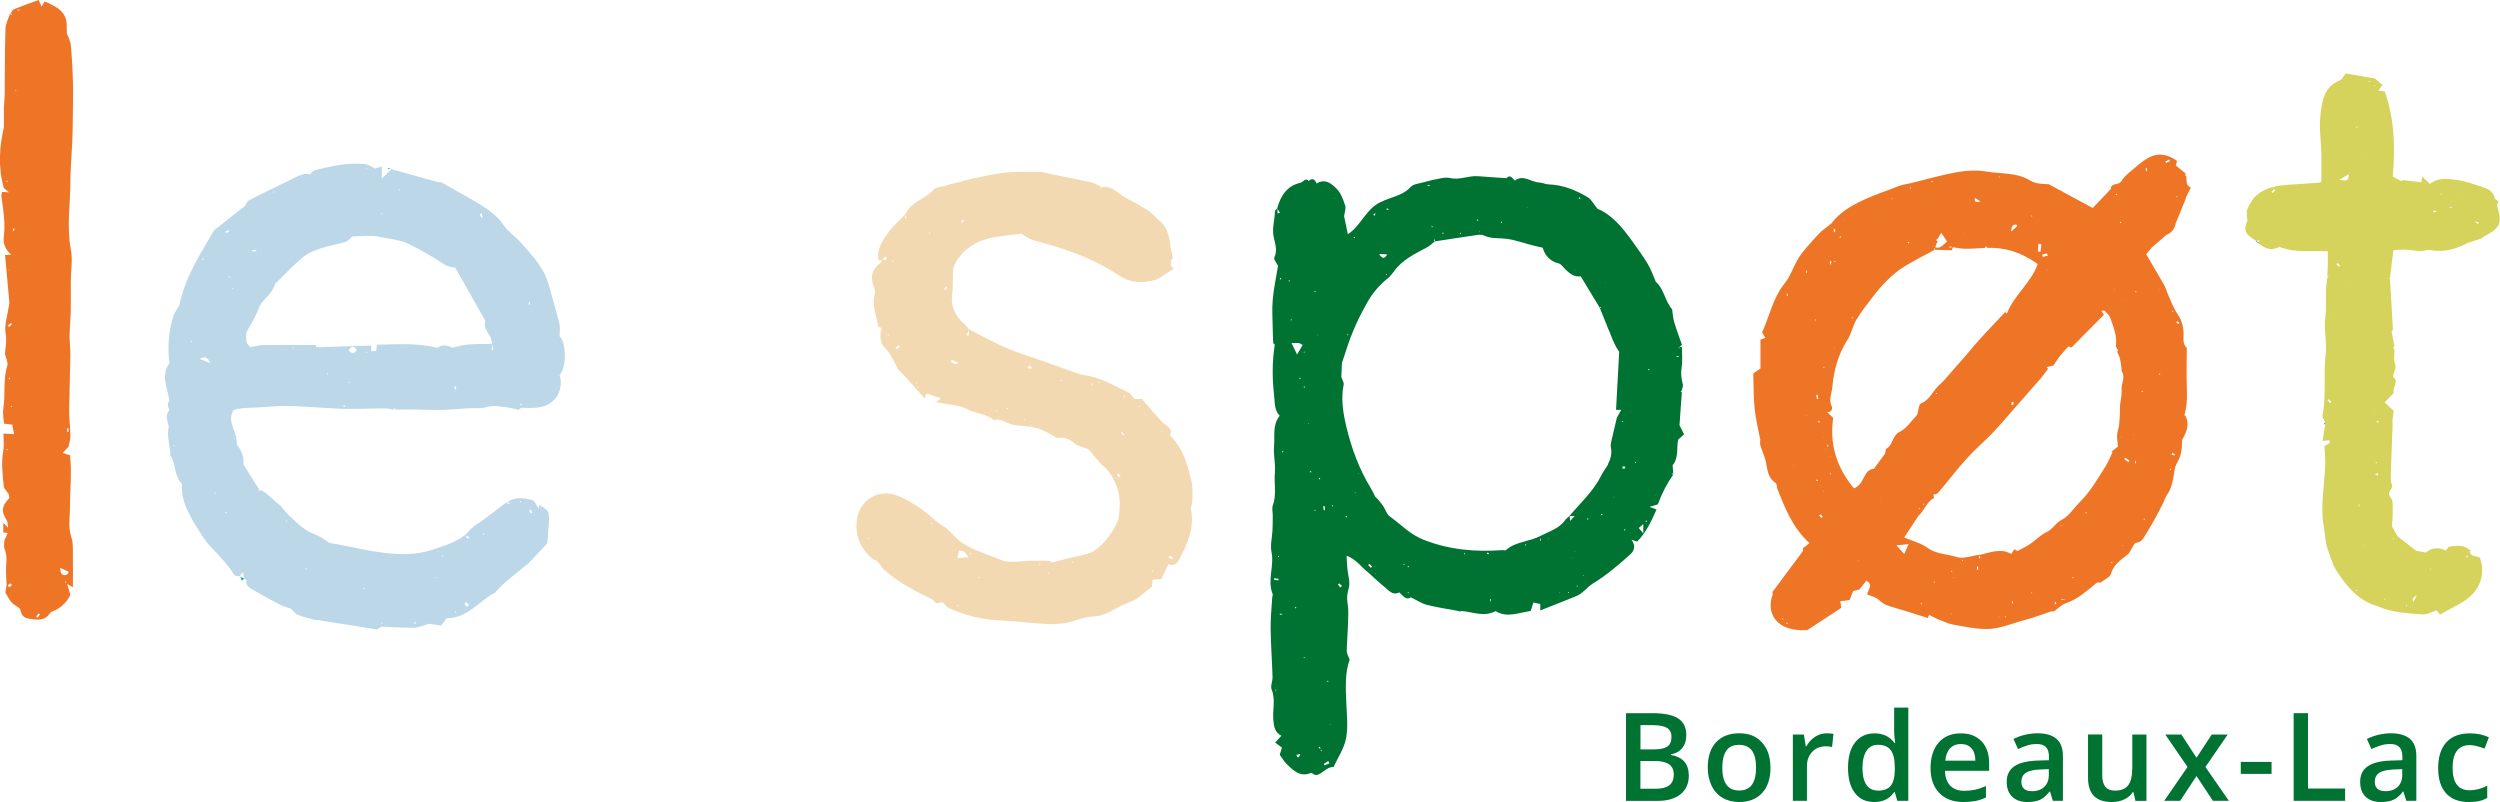 <?xml version="1.0" encoding="UTF-8"?>
<svg id="Calque_1" data-name="Calque 1" xmlns="http://www.w3.org/2000/svg" viewBox="0 0 415.08 133.16">
  <defs>
    <style>
      .cls-1 {
        fill: #007232;
      }

      .cls-2 {
        fill: #d5d35b;
      }

      .cls-3 {
        fill: #bcd7e8;
      }

      .cls-4 {
        fill: #00af9b;
      }

      .cls-5 {
        fill: #272e66;
      }

      .cls-6 {
        fill: #01b2d1;
      }

      .cls-7 {
        fill: #f3d9b2;
      }

      .cls-8 {
        fill: #ee7526;
      }
    </style>
  </defs>
  <path class="cls-8" d="m304.65,43.29s-.08.07-.12.1c.04.04.07.11.11.11.04,0,.08-.06.12-.09l-.11-.12m48.1,6.57l.09.06v-.09s-.09.03-.09.03Zm1.98-1.42s-.07-.08-.11-.12c-.04.04-.11.07-.12.11,0,.04.06.11.1.11.04,0,.08-.06.12-.1m3.76-.37l.09.06v-.1s-.09.04-.09.04Zm-7.48.09l.07-.1h-.11s.04.1.04.1Zm-11.12-3.41l-.07.11h.11s-.04-.11-.04-.11Zm12.22-7.93s-.11.07-.12.11c0,.04.07.08.1.13.04-.04.11-.07.12-.11,0-.04-.07-.08-.1-.13m-46.1-.26l.1.07v-.11s-.1.04-.1.04Zm31.35-.79s-.1.06-.1.1c0,.03.05.07.08.11.04-.03.1-.06.1-.1,0-.03-.05-.07-.08-.11m-11.16,2.9l-.05.08h.09s-.03-.08-.03-.08Zm-23.36,22.22s-.1.05-.11.09c0,.03.05.08.08.11.04-.03.1-.05.11-.09,0-.03-.05-.08-.08-.11m36.68-1.02l-.06.1h.1s-.04-.1-.04-.1Zm16.28,5.12s-.08-.11-.12-.12c-.04,0-.09.07-.13.11.04.04.08.11.12.12.04,0,.08-.07.13-.11m2.89-2.87s-.07-.11-.11-.12c-.04,0-.08.06-.12.1.04.04.07.11.11.12.04,0,.08-.07.12-.1m-57.18-8.99s-.06-.1-.1-.1c-.03,0-.07.06-.11.09.03.04.06.1.1.1.04,0,.08-.05.11-.09m6.03-.46s-.07.06-.11.09c.04.04.07.11.11.11.04,0,.08-.06.12-.1-.04-.03-.08-.07-.12-.1m53.32-.97s-.07-.11-.11-.11c-.04,0-.08.06-.12.09.04.04.07.11.11.11.04,0,.08-.06.12-.09m-56.23,6.18l.06-.1h-.1s.04.1.04.1Zm27.4-28.54s-.07-.06-.1-.05c-.04.02-.07.06-.11.1.07.02.14.04.21.06v-.11Zm13.61,5l-.07.11h.12s-.05-.11-.05-.11Zm15.81-1.8s-.1.06-.1.09c0,.03.05.07.08.11.04-.03.1-.06.1-.09,0-.03-.05-.07-.08-.11m-9.94-.25s-.07-.11-.11-.12c-.04,0-.09.06-.13.1.04.04.07.11.11.12.04,0,.09-.06.13-.1m-34.19-1.07s-.06-.1-.09-.1c-.03,0-.07.05-.11.08.03.04.06.1.09.1.03,0,.07-.05.11-.08m3.61-1.09s-.08-.12-.12-.12c-.04,0-.09.07-.13.1.04.04.08.12.12.12.04,0,.09-.07.13-.11m4.92,62.81s-.07.06-.11.09c.03.04.06.1.09.1.03,0,.07-.05.11-.08-.03-.04-.06-.07-.09-.11m-17.35.09l.1.07v-.11s-.1.04-.1.04Zm35.69,2.77s-.08.07-.12.11c.04.04.07.11.11.11.04,0,.08-.06.12-.1-.04-.04-.07-.08-.11-.12m-19.78.21l.07-.12h-.12s.05.12.05.12Zm-.35-1.27s-.08.07-.11.1c.03.04.06.1.1.11s.08-.06.11-.09c-.03-.04-.07-.08-.1-.11m26.71-1.33s-.07-.08-.11-.12c-.04.04-.11.07-.12.11,0,.04.06.08.1.12.04-.04.08-.07.12-.11m5.39-7.2s-.07-.11-.11-.12c-.04,0-.08.07-.13.1.04.04.07.11.11.12.04,0,.08-.07.13-.1m-9.79-1.19s-.08.07-.12.11c.04.04.08.11.11.11.04,0,.08-.06.12-.1-.04-.04-.08-.08-.11-.12m6.08,5.6l.07-.11h-.12s.05.11.05.11Zm-55.61,12.85s-.09-.11-.13-.11-.09.07-.13.11c.04.04.08.12.12.12.04,0,.08-.07.13-.11m40.53-5.14s-.1.06-.1.09c0,.03.05.07.08.11.04-.03.1-.06.1-.09,0-.03-.05-.07-.08-.11m-16.08-1.69s-.06-.11-.1-.11c-.04,0-.08.06-.12.09.03.04.06.1.1.11.04,0,.08-.06.11-.09m-25.28,6.23s.09-.07.13-.11c-.04-.04-.08-.11-.12-.12-.04,0-.09.07-.13.1.04.04.08.08.12.13m36.97-.56s-.07.07-.11.11c.04.03.07.07.11.1.04-.05.07-.11.11-.16-.04-.02-.07-.03-.11-.05m-1.02.15l.06-.08h-.09s.03.08.03.08Zm-28.76-.68l.07-.12h-.12s.05.12.05.12Zm15.83-1.66s-.11.07-.11.11c0,.04.06.08.1.12.04-.04.11-.07.11-.11,0-.04-.06-.08-.1-.12m-15.1-24.42l-.07.11h.11s-.04-.11-.04-.11Zm-.71-1.09l-.06.1h.1s-.04-.1-.04-.1Zm.71,4.17s.08-.07.13-.11c-.04-.04-.07-.11-.11-.11-.04,0-.08.07-.12.1.04.04.07.08.11.12m56.57-.84s-.07-.08-.11-.13c-.04.04-.11.08-.12.12,0,.04.07.08.1.13.04-.04.08-.08.12-.12m-62.69-.63l.07-.1h-.11s.04.1.04.1Zm2.17-8.27l.06-.1h-.11s.04.1.04.1Zm52.19,3.52l-.09-.06v.09s.09-.03.09-.03Zm-49.34.06l.07-.09h-.1s.04.09.04.09Zm51.51-.42l-.1-.07v.11s.1-.04.1-.04Zm-51.59,9.33l.12.07v-.12s-.12.05-.12.05Zm16.03,2.88s-.06-.08-.09-.12c-.04.03-.08.07-.11.1.05.04.1.08.15.12.02-.03.04-.07.06-.1m-6.6-1.02l.06-.08h-.09s.03.08.03.08Zm7.23.21s-.07.07-.11.1c.03.04.07.1.1.1.04,0,.07-.06.11-.09-.04-.04-.07-.07-.1-.11m2.22-18.29s-.07-.1-.1-.1c-.04,0-.07.06-.11.09.05.04.11.07.16.11.02-.03.04-.07.05-.1m-19.85,2.48c.25-.07.12-.03,0,0,.11.07.23.15,0,0m32.42,32.01s-.08,0-.12,0v.41s.06,0,.1,0c0-.13.02-.27.03-.4m6.96.57c.16-.15.29-.24.28-.26-.05-.09-.13-.17-.21-.25-.02.14-.04.27-.07.51m1.84-.82c-.46-.1-.58-.12-.7-.15,0,.05-.01.1-.02.15h.72Zm-40.79-29.55c-.08-.03-.17-.08-.25-.09-.04,0-.08.05-.13.09.07.05.13.14.21.16.05,0,.11-.1.17-.15m40.46,17.29c-.38-.03-.47-.03-.56-.04,0,.02,0,.04,0,.07.09,0,.18,0,.56-.03m-25.83-46.88c.05-.08.11-.16.17-.25-.09-.01-.18-.02-.27-.03.03.09.07.19.1.28m7.25,61.41l-.08.12.11.03-.03-.16Zm-10.09-68.85s0,.03,0,.05h.25v-.06c-.08,0-.17,0-.25.01m-13.93,11.94s-.08,0-.13-.01c-.01.13-.03.25-.04.38.04,0,.12.01.12,0,.02-.12.03-.25.05-.37m32.29,22.15c.05.25.03.12,0,0-.05.11-.1.21,0,0m-4.1,27.51c.06,0,.13,0,.19,0v-.55c-.06,0-.11,0-.17,0,0,.18-.02.37-.02.55m26.25-17.67c.05,0,.11,0,.16,0,0-.13,0-.27,0-.4,0,0-.12,0-.12,0-.02.13-.03.27-.04.4m-52.63,2.82c-.09-.05-.17-.1-.27-.13-.02,0-.07.08-.1.12.09.05.18.1.28.14.01,0,.06-.09.09-.13m54.61-51.87c-.07,0-.14,0-.21,0,.01.18.03.36.04.55.05,0,.11,0,.16,0v-.55Zm-4.4,63.86c-.05-.25-.03-.13,0,0,.05-.11.1-.22,0,0m-55.3-42.98s-.08,0-.13,0c0,.13.01.27.02.4.05,0,.1,0,.15-.01-.02-.13-.03-.27-.05-.4m6.89,25.28c-.09-.04-.18-.09-.27-.13,0,.08-.02.16-.03.24.1-.04.2-.07.3-.11m.18-30.13c.05,0,.1,0,.16,0,.02-.18.04-.36.05-.54-.07,0-.14,0-.21-.01v.54Zm-2.03,21.64c-.08,0-.16.02-.23.03.03.21.05.43.07.64.08-.01.17-.02.25-.03-.03-.21-.06-.42-.09-.64m32.15,1.65c.1.03.2.05.3.08.02-.17.04-.34.06-.51-.09,0-.26-.04-.27-.01-.05.14-.07.29-.09.44m27.79-13.39c.04-.08.08-.15.11-.23-.13-.08-.26-.16-.39-.25-.04.09-.13.24-.1.26.11.09.25.15.37.22m-.69,21.8c.02-.06.04-.11.07-.17-.15-.08-.31-.16-.46-.24-.04.1-.07.19-.11.29.17.04.34.08.51.13m-56.36-37.61c-.08,0-.15,0-.23,0,0,.18.02.36.02.54.07,0,.14,0,.21-.01v-.54Zm.72,1.44s.07.06.1.09c.07-.09.14-.18.22-.27-.03-.02-.06-.05-.08-.07-.08.08-.16.17-.23.25m-3.01,46.54c.07-.05.13-.11.2-.16-.09-.14-.17-.29-.26-.43-.11.07-.22.15-.33.22.13.12.26.24.39.36m25.48-53.11c-.11.83.3.71.95.59-.4-.25-.63-.4-.95-.59m25.5,43.89c.06-.08.12-.17.18-.25-.23-.17-.47-.34-.7-.51-.06.08-.12.16-.17.24.23.17.46.34.69.51m6.89-50.01c-.04-.08-.09-.17-.13-.25-.21.12-.43.24-.64.35.04.08.09.16.13.24.21-.11.43-.23.64-.34m-21.19,15.51c.02.14.04.27.06.41.27-.07.55-.13.82-.2-.03-.13-.06-.25-.09-.38-.26.06-.52.11-.78.17m-.16-1.69c-.16-.03-.33-.05-.49-.08-.04.41-.08.82-.1,1.23,0,.03.19.07.42.15.06-.45.11-.88.17-1.3m-22.05,49.79c-.8.08-1.22.12-2.03.2.54.6.85.94,1.3,1.44.27-.61.43-.96.73-1.63m35.34-28.79l.05.05c-.13-1.08-.17-2.18-.76-3.16-.03-.05.1-.2.16-.3-.02-.03-.04-.07-.07-.1,0,0,.02,0,.03.02.01.04.03.08.04.12-.13-.26-.41-.53-.38-.77.24-1.65-.41-3.11-.91-4.6-.16-.46-.6-.84-.95-1.22-.07-.08-.32,0-.54.02.18.29.33.51.41.64-1.82,1.84-3.59,3.63-5.39,5.45-.17-.07-.4-.17-.48-.21-.55.62-1.03,1.11-1.45,1.64-.36.46-.67.97-1,1.46l.05.04c-.41.11-.82.21-1.24.32.08.09.17.18.25.27-.38.49-.75.98-1.13,1.48-.08-.05-.16-.1-.25-.14.09.04.18.08.27.12-1.47,1.68-2.94,3.36-4.42,5.04-1.2,1.37-2.37,2.77-3.63,4.08-1.43,1.49-3.01,2.83-4.39,4.36-1.65,1.83-3.15,3.81-4.75,5.7-.15.18-.52.17-.79.25-.08-.03-.16-.06-.24-.1.09.01.19.03.29.04.02.22.13.6.06.64-1.25.68-1.59,2.14-2.61,3l-.05-.05h.1c-.74,1.13-1.47,2.25-2.35,3.58,1.43.62,2.8.94,3.83,1.7,1.49,1.11,3.27,1.02,4.88,1.55,1.06.35,2.42-.2,3.65-.35.03.19.06.39.09.58l.23-.09c-.12-.15-.24-.3-.37-.45,1.82-.35,3.61-1.27,5.46-.2.19-.28.34-.51.52-.78.24.13.44.24.51.29.75-.41,1.46-.72,2.09-1.15.93-.63,1.72-1.51,2.72-1.97,1.04-.48,1.5-1.53,2.55-2.07,1.2-.61,2.01-1.95,3.02-2.96,1.75-1.74,2.95-3.88,4.26-5.93.46-.72.76-1.54,1.14-2.31-.06-.03-.12-.07-.17-.1.41-.33.83-.66,1.07-.86-.06-.69-.15-1.24-.14-1.79,0-.69.34-1.32.36-2.06.03-.76.15-1.55.12-2.37-.04-1.07.35-2.16.27-3.22-.08-1.05.74-2.12-.05-3.14m-30.96-20.51c1.01.37,1.4-.52,2.04-.93-.29-.44-.54-.81-.97-1.46-.28.46-.45.74-.62,1.02-.09.06-.19.13-.28.19.09.05.19.11.28.17-.13.36-.26.71-.4,1.07-.08.1-.16.2-.24.3.1,0,.2,0,.3,0-1.7.92-3.43,1.78-5.08,2.79-2.27,1.4-4.03,3.36-5.63,5.48-.86,1.14-1.76,2.27-2.48,3.51-.59,1.02-.8,2.28-1.44,3.27-1.54,2.38-2.24,5.02-2.49,7.77-.1,1.08-.68,2.19-.06,3.34.11.2-.09,1.02-.84.82-.02-.02-.04-.05-.06-.07.03.04.06.07.09.11.32.3.64.6,1.01.95-.65,4.42.6,8.3,3.43,11.7,1.79-.57,1.51-3.13,3.31-3.23.7-.94,1.31-1.77,1.92-2.59.06.09.13.19.04.06.16.04.04.01-.08-.02.08-.28.06-.72.24-.82,1.11-.63.9-2.16,2.22-2.81,1.16-.56,1.95-1.87,2.91-2.84.07.04.14.08.14.08-.01,0-.1-.01-.19-.03.21-.67.26-1.77.67-1.93,1.45-.56,1.88-1.99,2.88-2.9,1.01-.91,1.86-2,2.77-3.03.83-.94,1.68-1.86,2.48-2.84,1.81-2.23,3.87-4.26,5.8-6.35.21.15.33.25.3.22,1.2-3.07,4.04-5.11,5.11-8.22-2.86-1.97-5.22-2.73-8.41-2.68-.06-.09-.12-.18-.18-.27-.06.09-.12.18-.17.28-1.1.06-2.21.16-3.31.15-.67,0-1.35-.17-2.02-.26-.18-.05-.36-.09-.54-.14,0,.08,0,.17,0,.25.19-.05.38-.11.57-.17-.06.18-.13.35-.19.53l.04.04c-.94-.03-1.88-.06-2.82-.09-.02-.14-.05-.27-.07-.41m13.67-3.49c.06.02.12.04.15.05h-.2c.02-.06.05-.11.05-.17,0-.04-.03-.12-.05-.13-.67-.12-.88.22-.93,1.14.49-.44.73-.66.98-.89m-30.93,46.92c.13,0,.25.02.05,0,.17-.1.05-.03-.08.05,0-.02.02-.03.03-.05m51.03,3.1c-.02-.09-.04-.19-.03-.12-.06-.06,0,0,.08.07.12.09.24.17.05.04.21-.01.06,0-.1,0m-38.44-15.8s.05,0,.07,0c-.04-.01-.08-.03-.12-.04.03-.03.06-.05.1-.07-.02.04-.03.08-.05.12m-5.99,7.54s.03.04.04.05c-.1,0-.21-.02-.12-.01-.1.05,0,0,.09-.04m47.36-.11s.02.07.03.1c-.02-.03-.04-.06-.06-.09l-.04-.07.06.07Zm-33.38,23.7c.04.1.07.2.04.1.09.05,0,0-.09-.05-.04-.03-.08-.07-.12-.1.06.01.11.03.17.05m32.24-75.73c.08,0,.17,0,.15,0,0,0-.1.02-.19.03.01-.01.03-.03.04-.04m-61.73,53.85c-.07-.28-.05-.71-.23-.82-1.26-.79-1.37-2.05-1.6-3.33-.18-1.01-.67-1.95-.96-2.95-.1-.33,0-.73,0-1.09-.01.02-.03.03-.04.05-.31-1.68-.74-3.35-.91-5.04-.19-1.92-.16-3.86-.22-5.84.48-.33.9-.62,1.19-.82v-4.8c.29-.1.51-.17.81-.28-.17-.29-.34-.56-.54-.91,1.23-2.7,1.78-5.71,3.76-8.16,1.01-1.25,1.48-2.93,2.36-4.3.72-1.13,1.69-2.1,2.57-3.12.4-.47.86-.9,1.29-1.34.06.03.13.05.12.05h-.16c.53-.41,1.05-.82,1.58-1.23.01.08.03.15.03.16,0,0-.04-.06-.08-.12,1.34-1.79,3.13-2.87,5.16-3.84,2.01-.96,4.1-1.62,6.15-2.43.61-.24,1.3-.3,1.95-.46,2.58-.63,5.14-1.38,7.75-1.84,1.55-.28,3.22-.34,4.77-.08,2.42.42,5.02.1,7.24,1.48,1,.62,2.12.56,3.21.63l-.04.03c2.43,1.31,4.87,2.63,7.24,3.91,1.08-1.13,2.08-2.19,3.09-3.25,0,.1-.02.21-.01.12.05.1,0,0-.05-.08,0-.11-.02-.25.03-.33.4-.62,1.31-.23,1.74-.97.37-.64.99-1.15,1.56-1.64.89-.76,1.78-1.55,2.79-2.13,1.65-.96,3.28-.68,4.83.45-.06.33-.11.62-.14.8.58.48,1.12.92,1.66,1.37l.05-.02c-.1.04-.19.08-.29.13.1.1.19.2.29.3l-.06-.05c.22.64-.19,1.55.78,1.88l.04-.04c-.3.61-.59,1.22-.89,1.83l.05.04c-.58,1.42-1.17,2.83-1.75,4.25-.02-.03-.05-.07-.07-.1.04.02.08.04.11.06-.19.86-.68,1.49-1.5,1.84-.05-.12-.1-.24-.04-.09-.16-.08-.04-.02.08.04-.83.71-1.66,1.43-2.49,2.14l-.11-.04h.15c-.29.35-.59.71-.97,1.17,1.02,1.75,2.04,3.46,3.02,5.19.24.43.35.94.56,1.4.52,1.13.93,2.35,1.63,3.36.83,1.2,1.06,2.5.98,3.84-.04.72.05,1.24.51,1.74l.04-.05c-.01,1.73-.05,3.47-.03,5.2.02,2.01.25,4.04-.37,6.01-.01.04.15.13.23.2l-.05-.04c.76,1.5.12,2.78-.61,4.06-.05-.1-.1-.21-.04-.08-.13-.06-.03-.01.08.03,0,1.3-.08,2.52-.81,3.73-.53.87-.49,2.08-.76,3.12-.18.67-.35,1.41-.75,1.94-.4.52-.55,1.09-.82,1.64-.94,1.95-2.02,3.85-3.17,5.69-.2.33-.56.86-1.29.92-.38.03-.69.95-1.23,1.77-.93.85-2.48,1.6-2.97,3.4-.15.54-1.01.88-1.71,1.44h-.61c-1.7,1.37-3.17,2.76-5.18,3.44-.71.24-1.29.86-1.93,1.31l.02.04c-.14,0-.29,0-.43,0l.03-.05c-1.51.5-3,1.1-4.55,1.49-2.16.56-4.25,1.54-6.5,1.49-1.81-.04-3.63-.43-5.42-.76-.78-.14-1.51-.52-2.26-.8.09-.06.17-.11.09-.06.04-.09,0,0-.05.11-.55-.27-1.09-.55-1.69-.84-.04.1-.12.3-.2.5l.05.03c-1.9-.59-3.79-1.21-5.7-1.76-.92-.26-1.76-.51-2.48-1.25-.47-.48-1.28-.62-1.98-.93.23-.87,1.05-1.64-.13-2.27-.4.52-.77,1.01-1.15,1.49l-.06-.05h.1c-.32.09-.64.18-1.06.29-.15.38-.35.87-.59,1.47-.43.06-.94.13-1.55.21.06.41.12.79.16,1.1-1.87,1.23-3.68,2.41-5.65,3.7-5.1.29-6.92-2.75-5.72-5.98l-.04.02c0-.15,0-.3,0-.45h.04c1.67-2.24,3.35-4.49,5.02-6.75h-.02c0-.14,0-.29,0-.44h0c.32-.24.65-.5,1.09-.85-2.79-2.52-4.1-5.86-5.4-9.2l.04.04Z"/>
  <path class="cls-1" d="m261.49,44.9l.06-.09h-.09s.03.09.03.09Zm-49.34-2.24l.08.06v-.09s-.08.03-.08.03Zm6.17,5.87s.08-.06.12-.09c-.03-.04-.06-.11-.1-.11-.04,0-.08.06-.12.09.03.04.07.08.1.12m48.15-1.55l.08.05v-.08s-.08.03-.08.03Zm-52.42-.47s-.08.07-.12.11c.04.04.07.08.11.12.04-.04.11-.07.11-.11,0-.04-.06-.08-.1-.12m-1.32-.24s-.09-.11-.13-.11-.09.07-.13.11c.04.04.08.12.12.12.04,0,.09-.07.14-.12m17.48-.63s.07-.06.11-.09c-.03-.03-.05-.09-.09-.1-.03,0-.07.05-.1.08.03.03.06.07.09.1m19.17-8.74s-.07-.08-.11-.12c-.04.04-.11.07-.11.11,0,.04.06.08.1.12.04-.04.08-.07.12-.11m-3.95-.35s-.08-.11-.13-.11c-.04,0-.08.07-.12.11.04.04.08.11.12.11.04,0,.08-.07.13-.11m-20.58,2.78s-.08.07-.12.1c.04.04.07.11.11.11.04,0,.08-.06.12-.1-.04-.04-.07-.08-.11-.11m17.61-.69s-.1.07-.1.1c0,.04.06.07.09.11.04-.03.1-.07.1-.1,0-.03-.06-.07-.09-.11m-2.77.09s-.07-.08-.11-.13c-.04.04-.11.07-.12.11,0,.04.06.08.1.13.04-.04.08-.08.12-.11m5.9-.36l.12.07v-.13s-.12.05-.12.05Zm-7.81-.84s-.11.07-.11.1c0,.04.06.08.09.12.04-.03.11-.07.11-.1,0-.04-.06-.08-.09-.12m-21.28,20.87s-.06.07-.05.09c.01.04.06.08.09.11.02-.07.05-.13.07-.2-.04,0-.07,0-.11,0m.07,5.73s-.08.07-.13.11c.04.04.07.11.11.12.04,0,.08-.06.12-.1-.04-.04-.07-.08-.11-.12m-.61-1.31s-.07-.08-.11-.13c-.04.04-.11.07-.12.12,0,.04.07.08.1.12.04-.04.08-.08.12-.11m57.93-1.45s-.07-.12-.11-.12c-.04,0-.09.06-.13.1.04.04.07.12.11.12.04,0,.09-.06.13-.1m-59.38-8.27s-.07-.1-.1-.1c-.04,0-.08.06-.11.09.03.04.07.1.1.1.04,0,.08-.06.11-.09m9.38,2.47s-.07-.07-.1-.11c-.04.03-.07.07-.11.1.05.04.1.07.15.11.02-.03.04-.07.06-.1m-5.17.13l.07-.11h-.11s.04.11.04.11Zm34.82-21.3l.08.06v-.09s-.08.03-.08.03Zm-32.03-1.46l.1.07v-.1s-.1.04-.1.04Zm39.64,59.64l-.06.09h.1s-.04-.09-.04-.09Zm-17.86-.64s-.07-.08-.1-.12c-.04.03-.1.07-.11.1,0,.04.06.08.09.12.04-.04.08-.07.11-.1m18.22-.3l.06-.09h-.1s.04.09.04.09Zm1.35,3.88l.12.07v-.13s-.12.05-.12.05Zm-34.51-.36l.11.07v-.11s-.11.04-.11.04Zm5.6-1.07s-.07-.11-.11-.12c-.04,0-.08.07-.12.1.04.04.07.11.11.12.04,0,.08-.06.12-.1m-.72-.39s-.08-.06-.1-.05c-.04.01-.08.06-.12.1.07.02.14.04.21.06,0-.04,0-.07,0-.11m36.68-5.72s-.07-.11-.11-.12c-.04,0-.08.07-.13.1.04.04.07.11.11.12.04,0,.08-.07.13-.1m3.59-1.46s-.09-.11-.13-.11-.09.07-.13.11c.04.04.08.12.12.12.04,0,.09-.07.14-.12m-9.71-.35s-.08-.11-.12-.12c-.04,0-.08.07-.13.1.04.04.08.12.12.12.04,0,.09-.07.13-.1m-6.67,3.2l.1.07v-.12s-.1.04-.1.04Zm-45.24,25.1s-.07.06-.11.09c.03.04.06.1.09.1.03,0,.07-.05.11-.08-.03-.04-.06-.07-.09-.11m4.68-5.2s.09-.05.1-.09c0-.03-.05-.07-.08-.1-.03.03-.09.05-.1.09,0,.03.05.07.08.1m4.34,10.96l-.07.11h.11s-.04-.11-.04-.11Zm39.64-21.84s-.06-.07-.08-.11c-.03.03-.09.06-.1.09,0,.03.05.07.08.1.03-.03.07-.06.1-.09m-1.52-.08l-.07.1h.11s-.04-.1-.04-.1Zm-25.08.11s-.06-.08-.09-.11c-.04.03-.1.06-.1.09,0,.03.05.07.08.11.04-.03.07-.06.11-.09m28.06-1.1s-.06-.1-.09-.1-.07.05-.11.08c.03.04.06.1.09.1.03,0,.07-.05.11-.08m-46.73,3.59s-.07-.12-.11-.12c-.04,0-.08.06-.13.1.04.04.07.11.11.12.04,0,.08-.07.13-.1m56.42-24.1s-.06-.07-.09-.11l-.11.1s.1.08.15.11c.02-.03.04-.07.06-.1m-58.58-1.8s-.07-.08-.11-.13c-.04.04-.11.07-.11.11,0,.04.07.08.1.13.04-.04.08-.08.12-.11m12.48,3.53l-.07.09h.11s-.04-.09-.04-.09Zm-8.29-8.29l-.07.11h.12s-.05-.11-.05-.11Zm52.13-.17s.07-.06.11-.09c-.03-.03-.06-.09-.09-.1-.03,0-.07.05-.11.08.03.04.06.07.09.1m-48.06,13.93s-.07-.11-.1-.11c-.04,0-.08.06-.12.09.03.04.07.11.1.11.04,0,.08-.06.12-.09m-3.02.83s.1-.05.1-.09-.05-.07-.08-.11c-.04.03-.1.05-.1.09,0,.03.05.07.08.11m56.49-2.67l-.06.08.08.02-.02-.1Zm-6.9.37l.09.07.02-.11-.11.04Zm-47.29,30.6c-.08-.04-.16-.09-.24-.13,0,.07-.02.14-.03.21.09-.03.17-.05.26-.08m26.83-13.29h.11v-.39h-.11v.39Zm-34.54,2.18s0-.07,0-.11h-.42s0,.1,0,.15c.14-.01.28-.03.42-.04m10.42-16.24c.1.04.19.08.29.12,0-.08.01-.16.02-.23-.1.04-.2.07-.31.11m55.43-26.55s0-.06,0-.09h-.4s0,.09,0,.14c.13-.02.27-.04.4-.05m-12.63,26.21c-.09-.04-.19-.08-.28-.13,0,.08,0,.16,0,.24.1-.04.19-.08.29-.11m-41.03-3.63s-.09-.04-.13-.04c-.01,0-.03.05-.04.08.04.01.09.03.13.03.01,0,.03-.05.04-.08m6.95,12.3c.15-.06.08-.03,0,0,.08,0,.17-.01,0,0m-1.78-59.51l-.06.27c.14-.03.28-.06.43-.09-.12-.06-.25-.12-.37-.18m22.91,55.82s0,.11.03.13c.04.03.1.03.15.04-.01-.07-.02-.14-.03-.21-.05.01-.1.03-.15.04m-15.77-59.57s0-.06,0-.09h-.4s0,.09.01.14c.13-.02.27-.03.4-.05m9.82,61.02c-.09-.04-.18-.09-.28-.1-.04,0-.08.07-.13.1.07.06.14.16.22.17.05,0,.12-.11.18-.17m-28.15-12.21c.04-.1.09-.2.13-.29-.08,0-.17,0-.25,0,.04.1.08.2.12.3m-6.75,12.78c0-.05-.02-.1-.03-.15-.04.01-.12.03-.12.04,0,.05.03.11.04.16.04-.01.08-.03.11-.04m49.93-59.74c-.05.09-.1.19-.15.29.09,0,.19,0,.28,0-.05-.1-.09-.19-.14-.29m8.56,58.49c-.19.07-.09.03,0,0-.1.01-.19.03,0,0m-14.96-1.78h-.11v.37h.11v-.37Zm-42.07-34.14c-.26.06-.13.03,0,0-.11-.05-.23-.1,0,0m54.52,19.42c-.27.05-.13.03,0,0-.12-.06-.23-.12,0,0m-40.95,18.91c-.07.07-.13.13-.2.2.15.16.31.31.46.47l.21-.21c-.16-.15-.32-.3-.47-.45m1.04-58.25c-.22.14-.31.19-.39.25.07.08.13.16.2.24.05-.12.1-.25.2-.49m-8.61,49.35c.07,0,.14-.01.21-.02-.02-.23-.04-.45-.06-.68-.08,0-.16.02-.24.03.03.22.06.45.08.67m2.74,12.83c.1-.09.2-.17.3-.26-.16-.14-.31-.28-.47-.43-.07.06-.13.12-.2.18.12.17.25.34.37.51m-1.79,29.2c-.07-.14-.13-.27-.2-.41-.25.16-.49.33-.74.5.04.08.08.16.12.23.27-.11.54-.21.81-.32m49.11-49c0-.09,0-.18,0-.27-.15-.02-.3-.04-.45-.05,0,.14.02.28.03.41.14-.03.28-.06.42-.09m-57.58,18.6c.01-.08.02-.16.03-.24-.24-.04-.48-.08-.71-.11-.01.09-.02.18-.03.28.24.03.48.05.71.08m59.83-8.69c.2.24.37.43.76.89v-1.54c-.38.33-.55.47-.76.65m-43.1-45.5c.53.87.88.8,1.36.08-.47-.03-.8-.05-1.36-.08m-13.74,83.17l-.02-.14v.09c.19.53.39.71.67-.1-.26.06-.45.1-.65.15m4.02-.86c.03.09.05.18.08.27.05-.06.1-.11.15-.17-.09-.02-.18-.04-.26-.06-.02-.18-.04-.36-.06-.54-.07.03-.15.07-.22.1.11.14.21.27.31.4m48.49-40.92s.04.05.05.07c-.03-.04-.06-.07-.09-.11.01.01.02.03.03.04m-50.33-5.12c.17-.02.33-.05.5-.07.01.1.02.2.01.13.06.07,0,0-.07-.08-.11-.07-.22-.14-.33-.21-.03.09-.05.18-.08.27-.06.05-.12.1-.11.09-.01.02.03-.05.07-.12m-2.17,24.75c.05-.03.1-.06.15-.09-.04.05-.07.09-.11.14-.04.05-.08.11-.11.15.02-.06.04-.13.07-.2m52.84-47.3s.04.02.06.03c-.03-.02-.07-.05-.1-.07.01.01.03.03.04.04m-50.87,1.6c-.02.1-.05.19-.03.11.03.11,0,.02-.02-.07-.17-.09-.35-.18-.52-.26-.1,0-.2.02-.3.02-.24-.13-.47-.26-.71-.39.12-.12.24-.24.36-.36.01-.04.03-.08.04-.12,0,.05,0,.11,0,.16-.12.12-.23.24-.35.36h-1.24c.37.76.6,1.24.93,1.92.4-.7.67-1.15.93-1.61.13,0,.26-.01.39-.02.17.09.35.18.52.27m-5.22-4.5c.07.02.15.05.13.04,0,0-.09,0-.17.01,0-.09-.01-.18-.01-.18,0-.01.02.06.05.13m28.79-14.74s.03.06.04.09c-.02-.04-.05-.08-.07-.12,0,.01.02.02.03.04m-2.52,1.37c.06-.08.11-.15.17-.23-.04.09-.08.18-.11.27-.09.07-.19.14-.28.21.08.04.17.09.25.13-.44.34-.83.76-1.31,1.02-2.05,1.1-4.17,2.08-5.56,4.06-.07-.07-.13-.14-.2-.21.08.05.17.11.25.16-.34.38-.62.83-1.02,1.14-1.41,1.11-2.54,2.45-3.42,4-1.39,2.44-2.56,4.99-3.42,7.67-.3.94-.62,1.87-.79,2.39-.05,1.1-.08,1.8-.11,2.5.02-.1.03-.2.02-.11-.05-.11,0-.02.04.07.12.39.4.8.33,1.15-.47,2.4-.09,4.72.47,7.06.86,3.59,2.13,7,4.06,10.16.26.43.47.91.7,1.36.54.5.98,1.06,1.38,1.65.35.52.52,1.26.99,1.6,1.85,1.31,3.35,2.99,5.6,3.89,4.32,1.72,8.7,2.08,13.24,1.75.16-.01.4.09.48.02,1.63-1.47,3.89-1.38,5.73-2.36,1.45-.77,3.1-1.19,4.12-2.63.2-.28.49-.48.75-.72.02.21.04.43.09.85.28-.3.42-.47.75-.83-.48.02-.69.03-.9.04,1.84-2.2,4.01-4.13,5.31-6.75.32-.65.76-1.23,1.15-1.85.02.01.04.03.06.04-.03-.02-.07-.05-.1-.07.46-.88.71-1.79.49-2.8-.07-.33,0-.7.08-1.04.3-1.34.63-2.67.91-3.87.27-.49.5-.89.72-1.3.04,0,.08-.01.13-.02h-.98c.18-3.27.35-6.45.52-9.62-.69-.98-1.1-2.04-1.51-3.11-.1-.27-.23-.53-.34-.8-.45-1.11-.9-2.22-1.34-3.33.07-.06.14-.12.21-.18-.07-.01-.13-.03-.2-.04.01.09.02.17.03.26-1.08-1.79-2.16-3.58-3.23-5.34-1.2.14-1.92-.56-2.64-1.25-.32-.31-.61-.79-.99-.89-1.54-.37-2.34-1.39-2.68-2.61-.67-.16-1.22-.28-1.77-.42-1.45-.37-2.88-.91-4.36-1.08-1.23-.15-2.47.04-3.66-.55-.42-.21-1.05-.08-1.57,0-2.18.31-4.36.66-6.54.99.01-.15.02-.29.03-.44m15.82.06s.03.05.04.08c-.02-.04-.04-.08-.06-.11-.05-.06-.09-.12.01.02-.11-.12-.05-.05.01.01m-30.25,58.28c-.17.71-.24,1.38-.11,2.15.21,1.2.1,2.47.07,3.7-.04,1.44-.18,2.87-.2,4.31,0,.41.28.82.48,1.38-.8,2.23-.66,4.72-.55,7.22.08,1.96.31,3.98-.05,5.87-.31,1.65-1.35,3.16-2.07,4.74-1.18-.04-1.79,1.12-2.82,1.34-.27.06-.62-.26-.94-.4.09.04.19.08.07.03h-.05c-1.81.79-2.94-.39-4.06-1.47-.42-.41-.71-.95-1.14-1.53.08-.25.18-.57.37-1.18-.28-.21-.68-.51-1.13-.85.33-.35.64-.7,1.03-1.12-1.07-.58-1.22-1.41-1.33-2.61-.16-1.68.4-3.39-.28-5.07-.24-.58.17-1.39.15-2.09-.08-2.7-.29-5.39-.32-8.09-.02-1.72.17-3.44.27-5.15.01-.18.13-.38.07-.52-.94-2.29.29-4.63-.19-6.97-.24-1.16.1-2.42.16-3.64.04-.83.04-1.67.04-2.5,0-.54-.16-1.13.01-1.6.67-1.81.17-3.68.35-5.51.13-1.44-.28-2.93-.14-4.36.16-1.65-.32-3.45.94-5.03-.92-.93-.79-2.14-.93-3.35-.33-2.82-.33-5.61.1-8.41.01-.09-.19-.22-.29-.33l.04-.02c-.03-.76-.07-1.51-.08-2.27-.02-1.64-.15-3.29,0-4.91.17-1.91.59-3.8.88-5.59-.24-.49-.76-1.09-.62-1.37.58-1.21.11-2.38-.11-3.46-.3-1.48.21-2.82.21-4.23,0-.18.28-.36.43-.53v.89c.14-.04.27-.09.41-.13-.15-.24-.31-.48-.46-.72.57-2.09,1.62-3.76,3.9-4.26.44-.1.77-.93,1.35-.27.02,0,.04,0,.07-.01h-.11c.64-.57,1.04-.3,1.34.41,1.44-.9,2.51.06,3.35.91.69.7,1.07,1.78,1.39,2.76.16.51-.11,1.16-.18,1.76.19.93.4,1.94.62,2.99,2.17-1.35,3-4.25,5.52-5.37.04.06.09.12.09.12,0,0-.06-.04-.12-.09,1.63-.85,3.58-1,4.94-2.5.44-.49,1.38-.57,2.1-.77.94-.26,1.89-.49,2.85-.66.51-.1,1.08-.18,1.58-.06,1.59.38,3.08-.42,4.64-.3,1.58.13,3.16.22,4.75.33.08.03.16.06.23.09-.09-.01-.19-.03-.28-.04.62-.75.96-.11,1.43.35,1.41-1.08,2.68.26,4.07.32.51.02,1,.29,1.5.31,2.39.07,4.53.94,6.52,2.13.62.36.99,1.14,1.63,1.92,2.42.99,4.15,3.13,5.77,5.38.9,1.25,1.81,2.5,2.6,3.82.53.88.86,1.89,1.33,2.96,1.31,1.08,1.49,3.11,2.65,4.49l.03-.04c.11.73.15,1.48.35,2.19.38,1.27.85,2.52,1.29,3.77h.03c-.15.11-.29.23-.43.35-.07.07-.14.15-.2.22.07,0,.14,0,.21.01-.02-.09-.04-.19-.07-.28l.49.12-.04-.02c0,1.09.14,2.2-.03,3.26-.17,1.03-.07,1.95.19,2.93.08.29-.11.66-.17.99l.05-.03c-.07.07-.15.13-.23.2.09.08.16.15.23.22l-.05-.04c-.13,1.79-.25,3.57-.38,5.36-.06.08-.12.15-.05.06.01.11,0,0-.01-.11.26.52.51,1.04.81,1.64-.32.29-.6.54-.97.87-.31,1.31.15,2.95-.93,4.28.04.44.09.99.13,1.54-.05-.08-.1-.16-.15-.24-.04.04-.08.07-.12.11.08.05.16.1.23.16-1.02,1.46-1.85,3.02-2.54,4.91-.2.06-.61.18-1.37.41.54.21.74.29,1.15.45-.85,1.89-1.68,3.76-3.22,5.33-.25-.09-.59-.21-.93-.32.68.97.55,1.77-.28,2.5l.03-.03c-1.95,1.75-3.92,3.44-6.18,4.81-.92.56-1.63,1.62-2.72,2.07-1.94.8-3.9,1.56-6,2.39v-1.07c-.33-.07-.7-.15-1.14-.25-.17.53-.31.96-.45,1.41-2.03.3-4.02,1.18-5.82.02-1.99,1.06-3.88.08-5.75-.02l.03.04c-.14,0-.29.01-.43.01l.02-.04c-1.76-.33-3.54-.59-5.27-1.02-.86-.22-1.65-.76-2.68-1.26-.73.55-1.33-.23-1.9-.82-1.14.56-1.73-.31-2.37-.82-1.01-.8-1.93-1.7-2.89-2.56.03-.02.06-.05.09-.07-.02.04-.04.07-.06.11-1.07-.82-1.83-2.07-3.54-2.76.06,1.02.07,1.67.15,2.32.13,1.14.56,2.27.11,3.43v-.14s0,.08,0,.08Z"/>
  <path class="cls-3" d="m50.01,41.6l.09.06v-.1s-.09.04-.09.04Zm-11.7-4.31l-.11-.07v.12s.11-.05.11-.05Zm25.06-1.71s.07-.06.11-.09c-.03-.04-.06-.1-.09-.1-.03,0-.07.05-.11.08.03.04.06.07.09.11m-22.29-.17l-.06.09h.1s-.04-.09-.04-.09Zm27.69-.22l.06-.08h-.09s.03.08.03.08Zm11.51,25.9l.06-.1h-.1s.04.1.04.1Zm-50.05-1.89l.1.07v-.11s-.1.04-.1.04Zm30.59-.78s-.06.08-.05.1c.02.04.07.08.1.11.02-.07.04-.14.06-.21h-.11Zm16.59-.23l.07-.11-.11-.02.04.12Zm-9.33,7.05l-.07.11h.11s-.04-.11-.04-.11Zm-9.98-1.71s-.06-.07-.09-.11c-.04.03-.1.06-.1.09,0,.03.05.1.08.1.03,0,.07-.05.11-.08m-3.69-1.56s-.09.07-.13.11c.04.04.07.11.11.12.04,0,.08-.06.13-.1-.04-.04-.08-.08-.11-.12m-5.75-4.33s-.12.07-.12.12.07.09.1.13c.04-.04.12-.08.12-.12,0-.04-.07-.09-.1-.13m33.34-.93l.08.05v-.08s-.08.03-.08.03Zm-50.25-.13s-.09.07-.13.11c.04.04.07.11.11.12s.09-.06.13-.1c-.04-.04-.07-.08-.11-.13m29.22-28.65s-.06-.07-.09-.11c-.03.03-.09.06-.09.09,0,.03.05.07.08.11.03-.03.07-.06.1-.09m-15.55,3.82s-.11.07-.11.1c0,.04.06.08.09.13.04-.03.11-.07.11-.11,0-.04-.06-.08-.09-.12m20.98-.2s-.07-.11-.1-.11c-.04,0-.08.06-.12.09.03.04.07.11.1.11.04,0,.08-.06.12-.09m7.06,60.85s.11-.07.11-.11c0-.04-.06-.08-.09-.12-.04.04-.11.07-.11.11,0,.04.06.08.09.12m-.98,3.49s-.06-.09-.09-.1c-.03,0-.07.05-.11.08.03.03.06.09.09.09s.07-.05.11-.08m-21.55-1.44s-.07-.08-.11-.13c-.04.04-.11.07-.11.11,0,.04.06.08.1.12.04-.04.08-.07.12-.11m29.48-5.75s-.07-.08-.11-.12c-.04.04-.11.07-.11.11,0,.04.06.11.1.11.04,0,.08-.06.12-.1m9.6-1.88l-.07.1h.11s-.04-.1-.04-.1Zm-42.32-.28s-.07-.11-.11-.12c-.04,0-.08.07-.13.1.04.04.07.11.11.12.04,0,.08-.07.13-.1m25.14,4.98s-.07-.06-.09-.05c-.04.01-.07.06-.11.09.07.02.13.04.2.07,0-.03,0-.07,0-.1m9.99-.39l-.07.1h.11s-.04-.1-.04-.1Zm-15.1,12.24l-.06.08h.09s-.03-.08-.03-.08Zm-4.22.1s-.07-.08-.1-.12c-.04.03-.11.07-.11.1,0,.04.06.08.09.12.04-.03.08-.07.12-.1m12.24-1.82s-.08-.12-.12-.12c-.04,0-.08.07-.13.1.04.04.08.12.12.12.04,0,.09-.07.13-.1m-21.77-.37l.1.06v-.1s-.1.04-.1.04Zm18.76-33.7l.06-.09h-.09s.03.09.03.09Zm-43.75,6.38s-.07-.1-.11-.11c-.04,0-.08.06-.11.09.03.04.07.1.11.1.04,0,.08-.06.12-.09m6.74,7.82s-.1.06-.1.09c0,.03.05.07.08.11.04-.03.1-.06.1-.09,0-.03-.05-.07-.08-.11m5.69-14.66l.08.06v-.09s-.08.03-.08.03Zm-8.55,13.95l-.08.12h.13s-.05-.12-.05-.12Zm4.78,4.06s-.07-.11-.11-.12c-.04,0-.08.06-.13.1.04.04.07.11.11.12.04,0,.08-.06.13-.1m48.79-1.95s-.11.07-.12.11.06.09.1.13c.04-.04.11-.07.12-.11,0-.04-.06-.09-.1-.13m-43.12-41.43l-.07.12.09.02-.02-.14Zm13.92,60.62c.07.18.03.09,0,0,.01.1.02.2,0,0m-21.08-62.95v.1s.12-.04.12-.04l-.12-.05Zm32.64,64.17c.1-.04.19-.08.29-.12-.02-.04-.04-.12-.06-.12-.09-.02-.18,0-.27-.01.02.08.03.17.05.25m19.16-53.45c-.07.01-.15.02-.22.04.03.14.06.28.09.41.06,0,.11-.02.17-.03-.01-.14-.03-.28-.04-.42m-1.66,16.98c.08.05.16.11.25.14.03,0,.11-.06.12-.1,0-.04-.06-.13-.09-.12-.09,0-.18.05-.27.08m-47.66-19.36s-.09.01-.1.03c-.02.04-.02.09-.03.15.06-.01.11-.03.17-.04-.01-.05-.03-.09-.04-.14m21.58,49.94c.1.04.2.09.31.13,0-.09,0-.17,0-.26-.1.04-.21.08-.31.13m-26.4-54.65s-.09-.13-.12-.12c-.09.03-.18.08-.26.13.09.04.17.1.27.12.02,0,.07-.08.11-.13m41.75,21.63c.06-.02.12-.04.17-.05-.02-.15-.03-.3-.05-.45-.09.01-.19.03-.29.04.05.15.11.3.16.46m12.61,19.94c-.1.04-.2.07-.3.11.08.18.16.35.24.53.08-.03.15-.06.23-.09-.06-.18-.12-.36-.17-.54m-50.11-46.18c-.03-.08-.07-.16-.1-.23-.19.07-.38.13-.56.2.04.09.07.19.11.28.19-.08.37-.17.56-.25m4.47,3.24c0-.07-.02-.15-.03-.22-.22.03-.44.05-.65.08,0,.07.02.15.03.22.22-.03.44-.05.65-.08m37.42-6.25c-.11.03-.21.06-.32.08.07.21.14.43.22.64.08-.03.17-.05.25-.08-.05-.21-.1-.43-.15-.65m-2.53,64.52c-.11.1-.23.2-.34.3.12.16.22.35.38.47.05.03.25-.15.39-.24-.14-.18-.29-.35-.43-.53m-19.53-41.78c.53.67.93.61,1.33-.1-.52-.7-.92-.64-1.33.1m-22.99,2.14q-.57-1.49-1.75-.7c.56.23.97.39,1.75.7m40.1-2.59s.05-.03.07-.05c-.04.03-.07.06-.11.08.93-.19,1.86-.47,2.8-.55,1.31-.11,2.64-.07,3.95-.09-.04.33-.08.65-.13.98.12,0,.23,0,.35,0-.09-.31-.17-.62-.26-.94.07-1.47-1.66-2.49-1.09-3.82-1.77-3.14-3.44-6.1-5-8.86-.73-.18-1.24-.18-1.6-.42-1.96-1.31-3.99-2.46-6.11-3.52-1.62-.81-3.27-.81-4.87-1.2-1.45-.35-3.05-.07-4.51-.07-.43.35-.75.79-1.16.92-1.29.39-2.64.58-3.92,1.01-1.09.37-2.25.79-3.11,1.5-1.66,1.38-3.14,2.99-4.69,4.5-.01-.03-.02-.06-.03-.09.02.03.04.07.05.1-.06.17-.11.33-.18.5-.57,1.4-2.05,2.1-2.57,3.6-.47,1.37-1.31,2.61-1.99,3.9l.02-.13s-.03.06-.05.08c.06.92-.3,1.97.85,2.52-.11.02-.22.04-.11.02-.07.09,0,0,.05-.08.69-.11,1.38-.3,2.07-.31,2.89-.04,5.78-.01,8.66-.01.03.08.09.23.15.39l-.11-.02h.06c3.03-.09,6.06-.19,9.16-.28-.03.44-.05.65-.07.94.29-.02.58-.03.86-.05.05-.35.08-.63.14-1.03,3.34-.06,6.65-.33,10.01.52.72-.53,1.56-.5,2.41-.05m-36.62-11.58s.03.04.04.07c-.03-.03-.05-.06-.08-.09-.14-.08-.28-.16-.41-.25,0,.04-.02.08-.03.14.16.04.32.09.48.13m18.29,21.28c-.01-.09-.02-.18-.02-.2,0,0,.04.08.07.15.19.08.37.15.56.23.01-.08.02-.16.04-.24-.22.02-.43.04-.65.06m-17.87,5.27c.01.09.03.17.04.26.06-.04.12-.07.18-.11-.09-.04-.17-.08-.26-.12-.1-.09-.21-.17-.04-.03h.08Zm37.7,28.76l.07-.02-.02.07c-.09.04-.19.08-.08.03-.05.13,0,.02.03-.08m-10.07-66.79s.03.05.05.07c-.03-.04-.05-.07-.08-.11-.08-.06-.16-.12-.24-.18.09.07.18.14.27.22m17.62,48.87c1.32-1.08,2.85-.86,4.29-.48.48.13.76.98,1.13,1.51.05.1.11.2.04.08.13.05.02,0-.09-.03.03-.23.05-.47.08-.71,1.35.63,1.69,1.07,1.64,2.28-.06,1.37-.18,2.74-.27,4.02-1.14,1.22-2.21,2.35-3.28,3.49v-.13s0,.08,0,.08c-1.21.99-2.44,1.97-3.64,2.99-.58.49-1.09,1.05-1.63,1.59-.04.04-.04.13-.08.16-2.72,1.37-4.59,4.31-8.09,4.28-.32.41-.64.83-.95,1.23-.85-.13-1.52-.24-1.98-.31-.92.25-1.72.64-2.52.66-1.76.04-3.53-.13-5.29-.18-.2,0-.4.22-.6.34l-.05-.08.09.04c-.1.05-.22.17-.31.16-2.36-.37-4.72-.75-7.08-1.12-1.03-.16-2.06-.32-3.09-.48.23-.13.46-.25.68-.38.1-.03.2-.06.1-.03.05-.09,0,0-.05.09-.24.12-.47.24-.71.36-.99-.27-2-.47-2.95-.85-.45-.18-.77-.68-1.12-1.01-.63-.23-1.3-.4-1.9-.71-1.51-.78-3-1.6-4.48-2.46-.59-.34-1.27-.71-1.01-1.64,0-.02-.28-.13-.44-.21l.04.05c-.06-.32-.12-.65-.22-1.15-.24.33-.4.55-.56.78l.06-.06c-.32-.06-.83-.02-.94-.21-1.08-1.8-2.56-3.25-3.98-4.77-1-1.07-1.74-2.4-2.55-3.65-.44-.69-.79-1.44-1.16-2.17-.63-1.28-1.02-2.62-1-4.07,0-.18.04-.42-.05-.53-1.09-1.14-.98-2.72-1.52-4.05l.02.04c-.13-.22-.25-.44-.38-.66h0c0-.13,0-.28.01-.43h.03c-.12-.78-.27-1.57-.36-2.37-.07-.64-.07-1.3.07-1.96-.12-.58-.32-1.16-.34-1.75-.01-.33.26-.66.45-1.08q-.5-.85,0-1.53c-.34-2.08-1.43-4.09-.04-6.15.1-.15,0-.44-.03-.66-.23-2.5-.01-4.95.78-7.33.19-.58.66-1.07.92-1.63.98-4.72,3.57-8.71,5.79-12.48,1.84-1.46,3.41-2.7,5.1-4.04.15-.21.33-.76.7-.95,2.26-1.17,4.56-2.26,6.84-3.38.59-.29,1.16-.6,1.77-.83.45-.17.95-.21,1.48-.09.3-.24.57-.62.91-.7,2.72-.69,5.46-1.3,8.3-1,.49.05.95.4,1.67.73.09-.03.52-.17,1.07-.35v2.02c.71-.69,1.19-1.14,1.66-1.6l-.04.04c1.72.48,3.45.97,5.17,1.45.9.25,1.79.5,2.69.74l-.02-.04c.15,0,.29,0,.43,0l-.02.03c2.15,1.22,4.33,2.39,6.44,3.67,1.54.94,2.97,2,4.03,3.58.69,1.04,1.86,1.74,2.7,2.7,1.83,2.08,3.8,4.08,4.61,6.84.65,2.23,1.28,4.47,1.85,6.72.15.6.02,1.27.02,2.06,1.13,1.09,1.21,5.04-.02,6.54.57,1.22.01,3.16-.91,4.04-1.56,1.49-3.43,1.33-5.32,1.29-.18,0-.36.2-.54.3l.04.03c-.71-.15-1.43-.31-2.14-.46l-.04.03c-1.09-.13-2.14-.35-3.27-.01-.92.27-1.95.13-2.94.19-1.48.09-2.96.24-4.43.27-1.64.03-3.29-.06-4.93-.08-.9-.01-1.79.02-2.69.04h.02c-.1-.09-.2-.19-.29-.29-.04.1-.09.2-.13.29h.02c-.5-.08-1-.23-1.51-.22-2.11.01-4.22.11-6.33.09-1.42,0-2.85-.14-4.27-.21-1.98-.1-3.96-.28-5.94-.28-1.75,0-3.51.23-5.26.28-1.1.03-2.2.06-3.25.4-1.24,1.92.69,3.6.54,5.71.64.84,1.29,2,1.09,3.3.91,1.45,1.76,2.8,2.6,4.16-.06.1-.12.2-.18.3.11-.05.21-.11.32-.17.27.11.59.16.8.33.88.75,1.73,1.54,2.63,2.25.49.57.93,1.18,1.47,1.69.84.8,1.69,1.6,2.63,2.26.73.51,1.62.77,2.42,1.19.51.27.98.64,1.54,1.01.77.15,1.68.33,2.59.5,2.09.39,4.17.88,6.27,1.14,2.75.34,5.54.44,8.21-.45,1.93-.65,3.94-1.23,5.59-2.53.1.23.2.46.31.7.11-.09.23-.19.34-.28-.23-.12-.46-.24-.7-.37.48-.49.92-1.04,1.45-1.46.47-.38,1.03-.63,1.49-1.01,1.29-.97,2.58-1.94,3.87-2.92.16.11.32.21.48.32.03-.11.07-.21.1-.32-.21.01-.41.03-.62.04"/>
  <path class="cls-7" d="m148.36,43.4s-.07-.08-.11-.12c-.04.04-.11.07-.12.11,0,.04.06.11.1.11.04,0,.08-.06.12-.1m5.34,5.76l-.08-.06v.09s.08-.03.08-.03Zm.77-10.44s-.07-.08-.11-.12c-.04.04-.11.07-.12.11s.06.11.1.12c.04,0,.08-.07.12-.1m-1.82,25.54s-.07-.08-.1-.12c-.04.03-.11.07-.11.1,0,.04.06.08.09.12.04-.03.08-.07.12-.1m29.89-.73s-.07-.12-.11-.12-.09.06-.13.1c.04.04.07.11.11.12.04,0,.09-.06.13-.1m-30.37.13s.11-.07.11-.1c0-.04-.06-.08-.09-.13-.04.03-.11.07-.12.1,0,.04.06.08.09.13m24.23-.49s-.07-.08-.11-.13c-.04.04-.11.07-.12.11,0,.04.07.08.1.13.04-.04.08-.08.12-.11m-28.76-7.55s-.07-.08-.11-.12c-.04.04-.11.07-.12.11,0,.04.06.11.1.11.04,0,.08-.06.12-.1m17.45,1.77l.08.06.02-.09-.09.03Zm14.7,35.61l.12.07v-.12s-.12.05-.12.05Zm-18.49-1.07s-.08-.09-.11-.13c-.04.04-.12.07-.12.11,0,.04.07.08.1.13.04-.04.08-.08.13-.11m1.44,3.95s-.07-.08-.11-.13c-.04.04-.11.07-.12.11s.07.08.1.13c.04-.04.08-.08.12-.11m11.51-.71s-.06-.08-.09-.11c-.04.03-.07.06-.11.09.05.04.1.08.15.12.02-.03.04-.07.06-.1m17.24-.35s-.08-.12-.12-.12c-.04,0-.09.07-.13.11.04.04.08.12.12.12.04,0,.09-.07.13-.11m-18.79-.98s.11-.09.11-.13-.07-.09-.11-.13c-.04.04-.12.08-.12.12s.07.09.12.13m5.38-.36s.08-.07.12-.11c-.04-.04-.07-.11-.11-.11-.04,0-.08.06-.12.1.04.04.08.08.11.12m-22.21-4.42l-.11-.07v.11s.11-.04.11-.04Zm-1.05-2.13s-.07-.09-.11-.13c-.04.04-.11.07-.12.11,0,.04.06.09.1.13.04-.04.08-.07.13-.11m-10.43,2.49s-.07-.08-.11-.12c-.04.04-.11.07-.11.11,0,.04.06.08.1.12.04-.04.08-.07.12-.11m11.68,9.73l.11.07v-.12s-.11.05-.11.05Zm2.97,1.31s-.1.08-.1.12.07.08.1.12c.04-.04.11-.07.11-.11,0-.04-.07-.08-.11-.12m30.21-33.1s-.08.07-.13.11c.04.04.07.11.11.11.04,0,.08-.07.13-.1-.04-.04-.08-.08-.11-.12m5.74,6.87l-.07.11h.12s-.05-.11-.05-.11Zm-13.31,0l-.07.11h.11s-.05-.11-.05-.11Zm-16.17-6.14s-.08.07-.12.11c.04.04.07.11.11.11s.08-.07.12-.1c-.04-.04-.08-.08-.11-.12m5.73,2.53s-.08.07-.12.1c.03.04.06.11.1.11.04,0,.08-.06.12-.09-.03-.04-.07-.08-.1-.12m-.99-1s-.07-.06-.09-.05c-.04.02-.07.06-.11.1.07.02.13.04.2.06v-.11Zm27.27,11.46l-.08.11.12.02-.05-.13Zm-10.76-15.5s-.09,0-.13.01c0,.13.01.26.02.4.05,0,.1,0,.15-.01-.01-.13-.02-.26-.04-.39m-38.54-25.83c.01-.08.02-.17.03-.25-.01.08-.02.17-.03.25m43.93,34.14s-.02-.08-.03-.12l-.06.16s.06-.02.09-.03m-24.87-6.29c-.04.09-.08.19-.12.28.08,0,.17,0,.25,0-.04-.09-.09-.18-.13-.28m14.08-4.06s-.06,0-.09,0v.42c.05,0,.1,0,.15-.01-.02-.14-.04-.27-.05-.41m-21.24-26.94c-.06-.06-.12-.12-.18-.17-.11.12-.22.24-.32.38-.01.02.05.1.07.15.14-.12.28-.24.42-.35m26.22,35.07c-.05.05-.11.09-.16.14.13.15.26.3.39.45.05-.04.11-.09.16-.14-.13-.15-.26-.3-.39-.45m-36.89-14.19c-.07-.07-.15-.14-.22-.21-.17.14-.33.27-.5.41.09.09.19.18.28.27.15-.16.29-.31.43-.47m44.77,34.77c-.04.1-.09.19-.13.29.2.08.39.17.58.25.04-.08.07-.16.11-.24-.19-.1-.37-.2-.56-.3m-36.88-44.55c-.07-.05-.14-.11-.21-.17-.11.16-.23.33-.34.5.05.04.1.07.15.11.14-.15.27-.29.41-.44m28.56,31.48c.07-.12.13-.23.2-.35-.16-.07-.33-.15-.5-.2-.01,0-.14.23-.11.26.12.12.27.2.41.29m-26.9,13.46c.67-.06,1.12-.1,1.89-.17-.44-.54-.59-.8-.82-.96-.17-.12-.43-.09-.77-.15-.08.33-.14.6-.3,1.27m.28-32.42c-.4-.17-.81-.34-1.21-.51-.05.12-.1.24-.15.36.24.12.48.3.73.34.18.03.39-.15.58-.23.01-.06.03-.12.03-.12,0,0,.01.08.02.15m11.4.95c.3-.01.6-.03.9-.04-.29-.05-.85-1.08-.86.09-.03.03-.06.07-.09.1.02-.05.03-.09.05-.14m22.34,10.44c-.07-.07-.13-.14-.2-.22,0,.07-.02.14-.03.21.09-.01.18-.03.27-.04-.01.16-.02.32,0,.1.14.19.05.07-.03-.05m-7.94,28.02s.05-.05.08-.07c-.03.04-.06.07-.09.11-.03.01-.05.03-.08.04.03-.02.06-.05.09-.07m-30.23-6.76s.02.05.04.08c-.02-.03-.04-.06-.07-.09-.04-.09-.08-.18,0-.01-.15-.09-.06-.03.04.02m-1.4-40.7c.04.07.07.15.07.14.01,0-.05-.04-.11-.09l-.05-.09.1.04Zm-3.67-14.97s.04.03.06.04l-.1-.08c-.05-.06-.1-.12-.16-.17.07.07.13.14.2.21m-.64,24.04c-.69-1.17-1.18-2.54-2.12-3.47-.99-.98-.83-1.95-.74-3.03l-.06.04c.1-.04.2-.09.31-.13-.1-.1-.2-.19-.3-.29l.07.05c-.08-.07-.15-.15-.23-.22-.07.07-.14.15-.21.22l.04-.05c-.33-1.9-1.18-3.73-.6-5.74.09-.29-.04-.69-.17-1-.65-1.61-.34-2.94,1.05-4.01.14-.11.2-.31.3-.47.27-.04.53-.08.8-.12-.08-.19-.15-.38-.23-.57-.04,0-.09-.02-.13-.03.06,0,.12,0,.18,0-.19.25-.39.5-.58.75h-.62c-.38-2.24,1.03-3.73,2.15-5.34.04.08.07.16.11.24.04-.04.07-.07.11-.11-.08-.04-.15-.08-.23-.12.75-.75,1.5-1.5,2.25-2.25v.61c.09-.03.18-.05.27-.08-.11-.16-.22-.32-.33-.48.37-.51.67-1.1,1.13-1.51,1.13-1.02,2.65-1.48,3.69-2.69.33-.39,1.09-.43,1.66-.58,1.62-.44,3.24-.9,4.87-1.26,1.77-.39,3.55-.79,5.35-.98,1.84-.19,3.71-.14,5.57-.14.58,0,1.15.2,1.73.32,2.32.47,4.65.91,6.96,1.43.6.13,1.16.51,1.73.77-.09.04-.17.09-.26.13.06.05.12.09.18.14.03-.08.07-.17.1-.25,1.8-.27,2.84,1.19,4.2,1.89,1.24.64,2.45,1.32,3.63,2.07.57.36,1,.92,1.5,1.39-.14.11-.27.22-.41.33-.01.02-.03.03-.05.05.03-.03.05-.07.08-.1.11-.11.23-.22.34-.33,1.5,1.1,1.94,2.7,2.13,4.44.07.67.31,1.32.41,1.99.02.14-.21.31-.32.47l-.07-.05.1.04c-.03.23-.05.46-.08.69-.04.06-.08.13-.08.13,0-.01.02-.1.03-.18.15.23.3.46.54.82-1.28.53-2.03,1.54-3.41,1.86-2.07.48-3.91.33-5.63-.82-3.46-2.32-7.26-3.85-11.23-5.03-1.14-.34-2.31-.6-3.43-1-.58-.21-1.09-.64-1.55-.92-1.26.15-2.49.29-3.72.46-2.76.36-5.2,1.37-6.85,3.74-.41.59-.8,1.33-.81,2.01-.02,1.43-.01,2.82-.17,4.26-.18,1.61.63,3.39,2.1,4.58.29.23.5.57.75.86-.15.32-.29.63-.44.95.13.03.27.07.4.1v-1.1c1.2.63,2.4,1.27,3.61,1.88.83.42,1.69.81,2.54,1.19.58.26,1.18.51,1.78.72,1.67.59,3.36,1.15,5.03,1.73,1.05.36,2.09.78,3.14,1.13,1.08.36,2.15.84,3.26,1,2.65.38,4.85,1.81,7.19,2.9.35.16.55.61.92,1.04h1.28c1.05,1.21,2.17,2.6,3.4,3.88.56.58,1.55.8,1.34,1.91l.05-.03c-.08.07-.15.13-.22.19.07.08.14.15.21.23l-.04-.03c1.66,1.62,2.48,3.68,3.04,5.88.1.39.19.78.31,1.15.28.87.3,1.72.29,2.64,0,.78-.01,1.49-.28,2.21-.08.02-.17.04-.25.07,0,0,0-.01,0-.02.07-.02.14-.04.21-.06.75,3.19-.47,5.95-1.89,8.65-.36.69-1.02,1.13-1.79.74-.41.87-.79,1.69-1.16,2.47-.55.05-1,.08-1.49.13-.04.47-.07.86-.09,1.13-.94.75-1.74,1.47-2.62,2.07-.51.35-1.16.51-1.74.76-1.82.79-3.4,2.11-5.54,2.16-1.09.03-2.18.43-3.24.76-2.37.75-4.75.46-7.14.25-1.83-.16-3.65-.33-5.48-.42-2.77-.13-5.38-.88-7.89-1.98-.43-.19-.74-.67-1.1-1.02.01,0,.03.02.04.03-.36.05-.72.09-1.08.14l.04.04c-.29-.24-.54-.56-.86-.72-2.72-1.37-5.46-2.69-7.74-4.78.16-.03.31-.07.12-.03.15-.16.04-.04-.07.08-.74-.47-.87-1.53-1.81-1.8.02-.01.04-.03.06-.04-.03.03-.05.06-.08.09-2.32-1.8-3.32-4.25-2.79-7.05.58-3.04,3.69-4.9,6.8-3.59,2.27.95,4.31,2.39,6.15,4.07.59.54,1.31.92,1.97,1.38l-.05.02c.31.28.65.52.91.83,2.09,2.49,5.26,3.09,8.02,4.31,1.46.65,3.44.15,5.18.16.98,0,1.96-.04,2.94,0,.18,0,.36.27.4.3,1.01-.27,1.91-.52,2.82-.75,1.2-.3,2.46-.46,3.6-.9.73-.28,1.38-.89,1.95-1.47,1.21-1.22,2.14-2.63,2.71-4.26l.05.08-.07-.05c.26-1.76.36-3.48-.29-5.23-.55-1.49-1.3-2.77-2.57-3.72l.07-.1-.03.14c-.75-.88-1.51-1.76-2.26-2.64.09-.04.17-.07.11-.04.04-.07,0,.01-.06.09-.79-.31-1.74-.45-2.34-.98-.89-.79-1.81-1.03-2.84-.87-1.11-.57-2.09-1.26-3.19-1.58-1.22-.36-2.53-.39-3.81-.54-1.2-.14-2.18-1.16-3.48-.84-1.3-1.1-3.07-1.05-4.49-1.82-1.29-.7-2.7-.7-4.07-.95-.27-.05-.54-.12-1.07-.23.36-.27.51-.39.82-.62-.8-.27-1.52-.51-2.36-.79-.08.18-.18.44-.34.8-1.15-1.28-2.26-2.53-3.38-3.78.05-.05.09-.11.1-.11,0,.01-.03.08-.06.15-.38-.38-.75-.76-1.13-1.14.06-.05.11-.09.09-.08.01-.02-.02.05-.06.11"/>
  <path class="cls-2" d="m389.49,47.44l.07-.11h-.12s.05.11.05.11Zm-2.87,4.86l-.07.1h.11s-.05-.1-.05-.1Zm5.36-25.74l.06-.08-.09-.02.03.09Zm-.56-5.45s-.07-.08-.11-.13c-.04.04-.11.07-.12.11,0,.04.07.08.1.13.04-.04.08-.07.12-.11m17.13,11.2l.06-.08h-.09s.03.08.03.08Zm-3.11-.08s-.08-.08-.11-.13c-.04.04-.11.08-.11.12,0,.04.07.08.1.13.04-.04.08-.08.12-.12m-1.91,62.14s-.09.06-.1.09c0,.03.05.07.08.11.03-.03.09-.06.1-.09,0-.03-.05-.07-.08-.11m-6.01-4.95s-.07-.08-.1-.12c-.04.03-.08.07-.12.1.03.04.07.11.1.11s.08-.06.12-.09m-1.54,9.94s-.08.07-.12.11c.04.04.07.08.11.12.04-.04.11-.07.12-.11,0-.04-.07-.08-.1-.12m-4.69-1.44s-.09.07-.13.11c.04.04.07.12.12.12.04,0,.09-.07.13-.1-.04-.04-.08-.09-.11-.13m8.28,2.52s-.11.07-.12.11c0,.04.07.08.1.12.04-.04.11-.07.12-.11,0-.04-.07-.08-.1-.12m-5.04-23.73s-.08.07-.13.11c.04.04.07.11.11.12.04,0,.08-.06.13-.1-.04-.04-.07-.08-.11-.12m-.37-8.06l.07-.12h-.12s.05.12.05.12Zm-2.44,15.08s-.06,0-.09,0c-.02.12-.03.24-.05.36.04,0,.08,0,.12.01,0-.12.01-.24.02-.36m3.27-13.63c-.13-.14-.22-.26-.24-.25-.09.05-.17.13-.25.2.13.01.27.03.48.05m-21.01-32.13c.28-.06.14-.03,0,0,.12.06.24.11,0,0m28.11,63.24c.05.26.03.13,0,0-.05.11-.1.23,0,0m-7.66-86.92c-.09-.06-.15-.1-.21-.13,0,0-.05.07-.08.1.09,0,.17.02.29.03m-1.91,76.14s-.09.02-.13.02c.01.03.02.09.03.09.04,0,.09-.02.13-.03-.01-.03-.03-.06-.04-.09m14.2-56.06s.01.08.02.12c.12-.02.25-.04.37-.05,0-.05-.02-.1-.03-.15-.12.03-.24.06-.37.09m2.89,57.82c-.03.07-.08.16-.1.25,0,.04.06.08.09.13.06-.07.14-.14.17-.22.01-.03-.11-.11-.16-.16m-20.5,3.29c0-.09.02-.18.03-.27,0,.09-.02.18-.03.27m-2.17-28.59c.06-.07.12-.13.17-.2-.15-.14-.31-.29-.46-.43-.06.07-.13.14-.19.21.16.14.32.28.48.42m6.23-53.39s0,.04,0,.06h.48s0-.04,0-.06h-.48Zm-15.37,18.1c-.06-.07-.13-.14-.19-.21-.16.14-.31.28-.47.43.06.07.12.13.18.2.16-.14.32-.28.48-.41m10.58,12.64c.06-.06.12-.12.17-.19-.14-.14-.28-.28-.41-.42-.07.07-.14.14-.21.2.15.14.29.27.44.41m15.59-9.24c0,.07.02.15.03.22.18-.02.36-.04.53-.06,0-.07-.01-.14-.02-.21-.18.02-.36.03-.54.05m-2.67,63.81q-1.01.55-.55,1.08c.13-.27.26-.52.55-1.08m-11.29-69.91c-.5.29-.91.53-1.58.92.92.11,1.59.42,1.58-.92m20.91,7.78s-.04-.04-.06-.06c.03.03.06.07.09.1.16.15.32.3.48.46.05-.09.1-.17.15-.26-.22-.08-.45-.16-.67-.23m-16.61,42.03c.19.07.37.14.56.2,0-.13.01-.26.02-.4-.21.08-.42.15-.62.23-.01.02-.03.04-.04.06.03-.03.05-.07.08-.1m3.25-20.76c.1.83-.17,1.64.16,2.51.2.53-.22,1.29-.39,2.1,1.12.6-.14,1.74.15,2.66-.48.5-.96.99-1.52,1.56.6.56,1.07.99,1.52,1.41-.07.49-.16,1.01-.21,1.54-.03.28.03.57.02.86-.1,2.65-.21,5.29-.29,7.94-.02.64-.06,1.35.17,1.92.31.77-1.06,1.19-.19,2.15.47.52.29,1.66.32,2.53.03.68-.08,1.36-.13,2.18.23.43.57,1.05.93,1.7,1.03.8,2.1,1.64,3.18,2.47-.09,0-.19,0-.12,0-.08.05,0,0,.07-.05.49.09.98.17,1.63.29.72-.77,2.03-.97,3.3-.33.15.1.29.2.1.07.23.06.04.01-.15-.04.21-.25.4-.67.64-.71,1.22-.16,2.48-.36,3.44.72l-.05-.05c-.05,1.23,1.16.75,1.67,1.26.87,2.53.08,5.1-2.06,6.69-.28.21-.56.45-.87.63-1.22.69-2.45,1.36-3.73,2.06-.29-.38-.48-.63-.54-.71-.84.26-1.56.72-2.25.67-2.51-.19-5.06-.25-7.42-1.3l.13-.03-.08.03c-2.86-.73-4.8-2.72-6.39-5.01-.48-.69-1.01-1.46-1.3-2.31-.33-.97-.75-1.91-.99-2.91-.23-.97-.25-2-.43-2.98-.67-3.53.16-7.03.22-10.54.02-.94-.08-1.89-.13-2.86.27-.18.6-.4.93-.62-.06-.13-.11-.26-.17-.39-.26.03-.53.06-1.08.13.16-.94.3-1.82.45-2.69l-.05.05c.09-.05.18-.09.27-.14-.09-.09-.18-.18-.27-.27l.05.05c-.16-.43-.52-.9-.44-1.29.66-3.37.1-6.79.52-10.17.19-1.55-.13-3.15-.15-4.73-.01-.8.16-1.61.18-2.42.04-1.21,0-2.41.03-3.62.02-.63.14-1.26.22-1.89l-.05.03c.09-.09.18-.18.26-.27-.09-.05-.18-.1-.27-.15l.05.02c.03-.69.07-1.37.08-2.06.01-.62,0-1.23,0-1.94-2.73-.13-5.37.31-8.03-.74-1.23.62-2.25.47-3.55-.66l-.06.04c.11-.15.21-.3.31-.45-.23.02-.46.05-.69.07l.04-.05c-1.81-1.15-2.01-1.62-1.4-3.31,0,.04-.02.09-.03.13.02-.03.04-.05.06-.08-.01-.68-.23-1.44.02-2.01.37-.88.92-1.79,1.65-2.38,1.37-1.11,3.09-1.46,4.84-1.59,1.77-.13,3.55-.23,5.32-.36.17-.01.34-.11.45-.15,0-1.61.03-3.19,0-4.76-.05-2.04-.39-4.1-.17-6.11.26-2.34.48-4.9,3.26-5.98.32-.12.5-.58.95-1.14,1.5.26,3.16.54,4.83.83l-.04-.04c.44.37.88.75,1.32,1.11-.23.33-.39.56-.66.94.42.06.67.09,1.04.14,1.59,4.51,1.76,9.26,1.32,14.15.53.27,1.05.53,1.57.8.01-.08.03-.16.04-.24,1.02.12,2.04.24,3.14.37.03-.2.07-.49.14-.93.5.47.9.84,1.3,1.22,1.36-1.17,3.04-.84,4.53-.66,1.32.16,2.66.69,3.97,1.09.9.27,1.98.7,2.25,1.92.05.23.43.39.66.57l-.03-.05c-.09.27-.31.58-.24.79.88,2.74.53,3.65-1.94,4.92-.26.13-.49.33-.73.5l.04-.03c-.71.23-1.41.46-2.12.69l-.11.03.15-.07c-2.01,1.1-4.11,1.71-6.44,1.27-.49-.09-1.04.19-1.56.17-.82-.03-1.63-.2-2.45-.23-.64-.03-1.28.06-2.07.1-.19,1.57-.37,3.07-.54,4.56-.09.03-.18.05-.27.08.06.05.12.1.18.15.02-.09.04-.18.05-.27.18,2.88.36,5.77.51,8.65,0,.17-.25.35-.22.31.18.94.33,1.74.49,2.55v-.02c-.1.04-.18.08-.26.12.08.1.16.2.23.31l-.03-.02Z"/>
  <path class="cls-8" d="m1.51,44.92l.07-.11h-.12s.04.11.04.11Zm.04,17.77s-.09.08-.13.11c.04.04.08.12.12.12.04,0,.09-.07.13-.11-.04-.04-.08-.08-.12-.13M11.6,24.78l.07-.1h-.11s.04.1.04.1ZM2.72,15s-.06-.07-.09-.11c-.04.03-.09.06-.1.09,0,.03.05.07.08.11.03-.03.07-.06.1-.09m-1.53,14.97s-.08.07-.13.11c.04.04.07.11.11.12.04,0,.08-.06.13-.1-.04-.04-.07-.08-.11-.12m9.63,60.15l.08.06v-.09s-.08.03-.08.03Zm.18,6.51s-.07-.07-.1-.11c-.04.04-.11.08-.11.12s.07.08.1.12c.04-.04.07-.08.11-.12M1.27,74.65s-.07-.07-.1-.11c-.04.04-.11.07-.11.11,0,.04.07.08.1.12.04-.04.07-.08.11-.12m.72-7.17s-.06-.1-.1-.1c-.03,0-.07.05-.11.08.03.04.06.1.1.1s.07-.05.11-.08M3.27,1.75s0-.08.01-.11c-.12-.01-.24-.03-.37-.05,0,.04,0,.08-.01.13.12.01.24.02.37.03M1.26,97.21c.1.1.21.2.31.3.14-.12.28-.25.42-.37-.09-.1-.19-.2-.28-.29-.15.12-.3.24-.45.36m.73-43.38c-.06-.07-.13-.14-.19-.21-.17.15-.33.29-.5.44.07.08.14.15.2.23.16-.15.32-.31.48-.46m9.18,17.88c.08,0,.16,0,.24-.01-.01-.2-.03-.4-.04-.59-.08,0-.15,0-.23.01,0,.2.02.4.03.59m-4.52,30.32c-.08-.06-.17-.13-.25-.19-.13.18-.26.36-.39.55.08.06.16.11.23.17.13-.18.27-.35.41-.53m4.53-6.63c.08-.16.16-.32.24-.47-.42-.19-.84-.38-1.43-.65.05,1.18.49,1.36,1.2,1.12M2.11,38.52c.12-.17.23-.34.35-.51-.09-.03-.18-.06-.28-.09-.01.21-.03.42-.04.63l-.09.04.05-.06ZM1.77,2.18c.19-.23.33-.57.57-.66,1.34-.54,2.7-1.02,4.07-1.52.22.48.33.75.5,1.1.19-.32.34-.58.5-.86,2.01.86,3.93,1.78,3.64,4.49l.04-.04c0,.26,0,.52,0,.79l-.03-.04c.24.69.64,1.36.7,2.07.19,2.18.32,4.36.36,6.55.04,2.51-.04,5.03-.06,7.54-.03,2.86-.36,5.74-.37,8.56-.02,3.75-.64,7.53.08,11.31.32,1.66,0,3.43-.02,5.15-.01,1.64.03,3.27,0,4.91-.03,1.4-.18,2.8-.2,4.2-.01,1.06.14,2.12.13,3.17-.04,3.09-.16,6.18-.19,9.27-.01,1.42.18,2.85.2,4.27,0,.57-.2,1.14-.3,1.71l.05-.05c-.28.31-.57.61-1.02,1.1.57.18.82.26,1.21.39.32,2.92-.02,5.88-.02,8.84,0,1.56-.32,3.14.23,4.75.37,1.08.23,2.34.26,3.52.04,1.58,0,3.16,0,4.81-.25-.15-.45-.27-.95-.56.23.78.38,1.29.54,1.81-.66,1.35-1.69,2.29-3.11,2.81-.13.05-.26.19-.34.31-.65,1.01-1.66,1.07-2.69.94-.92-.12-1.92-.1-2.14-1.5-.07-.48-1.03-.78-1.46-1.27-.43-.48-.7-1.09-1.06-1.66.08-.5.16-1.01.24-1.53-.01.01-.03.03-.04.05-.03-.66-.08-1.33-.09-1.99-.03-1.26.29-2.53-.24-3.78-.19-.45-.03-1.06-.03-1.43.23-.5.4-.87.57-1.25.08-.03.17-.05.18-.05,0,0-.07.05-.13.1-.26-.04-.51-.08-.77-.12l-.04.04c0-.55,0-1.09.01-1.64l.04.05c.2.21.41.42.76.78-.09-.49-.05-.94-.24-1.24-.94-1.44-.84-2.37.42-3.66.09-.09-.06-.42-.1-.64h.05c-.29-.39-.58-.79-.87-1.18l.04.04c-.21-2.02-.48-4.03-.11-6.08.17-.92.03-1.89.03-2.88.65.04,1.18.06,1.78.1-.1-.5-.17-.83-.24-1.17l-.05.03c0-.15.01-.29.01-.44l.04.02c-.4-.05-.8-.1-1.44-.18-.04-.73-.26-1.64-.12-2.49.38-2.38-.08-4.82.67-7.17.15-.47-.21-1.1-.4-1.97.06-.9.35-2.06.11-3.39-.24-1.39.31-2.92.52-4.39.03-.25.12-.5.1-.74-.23-2.62-.47-5.23-.71-7.85.35-.02.62-.03,1.01-.06-.97-.88-1.37-1.84-1.22-2.95.29-2.28-.09-4.51-.4-6.75-.03-.22.08-.46.12-.71.31.02.59.03,1.13.06-.45-.39-.73-.63-.85-.73-.98-3.51-.73-6.84.02-10.11,0-1.09-.01-2.13,0-3.17.01-.63.11-1.27.12-1.9.04-3.76.02-7.52.14-11.28.03-.84.5-1.66.77-2.49.06.08.12.15.18.23l.12-.12c-.07-.06-.15-.13-.22-.19"/>
  <path class="cls-4" d="m40.55,96.05c-.13.12-.27.25-.4.37-.09-.25-.18-.5-.27-.75l-.06.06c.26.13.52.25.78.37l-.04-.05Z"/>
  <path class="cls-4" d="m65.08,28.06h-.69c0-.05.02-.1.03-.15.21.06.42.13.63.19l.04-.04Z"/>
  <g>
    <path class="cls-4" d="m86.15,68.03s.06.07.08.1c-.02-.02-.03-.05-.05-.07l-.04-.03Z"/>
    <path class="cls-4" d="m65.74,68.04c-.13,0-.26,0-.39.01h-.02c.14,0,.28,0,.42,0h-.01Z"/>
    <path class="cls-4" d="m84.04,67.61s-.07.06-.11.09c.02-.02.05-.04.07-.06l.04-.03Z"/>
    <path class="cls-5" d="m386.12,70.52c-.09-.05-.19-.11-.28-.16.09-.05.19-.1.28-.15l-.05-.05c0,.14,0,.27,0,.41l.05-.05Z"/>
    <path class="cls-4" d="m28.31,75.6c.01-.14.03-.27.04-.41h-.03c0,.13,0,.28-.01.43h0Z"/>
  </g>
  <polygon class="cls-4" points="28.66 76.32 28.69 76.26 28.67 76.22 28.66 76.32"/>
  <g>
    <path class="cls-6" d="m242.62,101.43c-.13,0-.25,0-.38.01l-.02.04c.15,0,.29,0,.43-.01l-.03-.04Z"/>
    <path class="cls-5" d="m410.21,91.45c.04-.08.08-.15.08-.16,0,0-.07.06-.13.11l.05.05Z"/>
  </g>
  <path class="cls-6" d="m270.65,92.1l.03-.03-.03.03Z"/>
  <g>
    <path class="cls-3" d="m394.34,13.03s.06-.09.09-.14c-.04.03-.09.07-.13.1l.04.04Z"/>
    <path class="cls-3" d="m72.9,30.29c.13,0,.26,0,.4,0v-.03c-.13,0-.27,0-.42,0l.02.04Z"/>
    <path class="cls-3" d="m414.91,33.45s-.04.06-.06.09c0-.04.01-.09.02-.13l.03.05Z"/>
    <path class="cls-3" d="m211.39,56.91s-.06-.01-.09-.02c.02.03.03.05.05.08.03-.03.06-.05.09-.08l-.04.02Z"/>
    <path class="cls-3" d="m279.29,57.21c0,.13,0,.27,0,.4l.04.02v-.43h-.03Z"/>
    <path class="cls-3" d="m277.62,51.28s.02-.02.03-.04l-.03.04Z"/>
    <path class="cls-3" d="m279.27,64.79v.35l.05.04c0-.14,0-.28,0-.42l-.05.03Z"/>
    <path class="cls-3" d="m397.63,57.58c-.02.08-.04.16-.05.24,0,.04,0,.09,0,.14l.03.02c0-.14,0-.28.01-.42l.02.02Z"/>
    <path class="cls-3" d="m386.47,46.1c-.03-.08-.08-.16-.09-.24,0-.04.06-.09.09-.14l-.05-.02c0,.14,0,.28,0,.42l.05-.03Z"/>
  </g>
  <polygon class="cls-5" points="411.97 39.61 412.03 39.7 412.01 39.58 411.97 39.61"/>
  <path class="cls-5" d="m374.98,40.33c-.13-.13-.27-.26-.41-.39l-.04.05c.13.13.25.25.38.38l.06-.04Z"/>
  <g>
    <path class="cls-1" d="m269.98,118.41h4.32c2,0,3.45.29,4.34.88s1.34,1.51,1.34,2.77c0,.85-.22,1.56-.66,2.12-.44.56-1.07.92-1.89,1.07v.1c1.02.19,1.77.57,2.25,1.14.48.57.72,1.34.72,2.3,0,1.31-.46,2.33-1.37,3.07s-2.18,1.11-3.81,1.11h-5.25v-14.55Zm2.38,6.01h2.29c1,0,1.72-.16,2.18-.47.46-.31.69-.85.69-1.61,0-.68-.25-1.18-.74-1.48s-1.28-.46-2.35-.46h-2.06v4.02Zm0,1.93v4.61h2.53c1,0,1.75-.19,2.25-.57.51-.38.76-.98.76-1.81,0-.76-.26-1.32-.78-1.68-.52-.36-1.3-.55-2.36-.55h-2.41Z"/>
    <path class="cls-1" d="m293.96,127.44c0,1.8-.46,3.2-1.38,4.21s-2.21,1.51-3.85,1.51c-1.03,0-1.94-.23-2.73-.7-.79-.46-1.4-1.13-1.82-2-.42-.87-.64-1.88-.64-3.03,0-1.79.46-3.18,1.37-4.18.92-1,2.21-1.5,3.87-1.5s2.85.51,3.78,1.54c.93,1.02,1.39,2.41,1.39,4.14Zm-8.01,0c0,2.54.94,3.81,2.82,3.81s2.79-1.27,2.79-3.81-.93-3.77-2.81-3.77c-.98,0-1.69.32-2.13.97s-.66,1.58-.66,2.8Z"/>
    <path class="cls-1" d="m303.25,121.75c.47,0,.86.03,1.16.1l-.23,2.18c-.33-.08-.68-.12-1.03-.12-.94,0-1.69.3-2.27.92-.58.61-.87,1.4-.87,2.38v5.75h-2.34v-11.01h1.83l.31,1.94h.12c.37-.66.84-1.18,1.43-1.56.59-.38,1.22-.58,1.9-.58Z"/>
    <path class="cls-1" d="m311.19,133.16c-1.37,0-2.45-.5-3.21-1.49-.77-.99-1.15-2.39-1.15-4.19s.39-3.21,1.17-4.21c.78-1,1.86-1.51,3.24-1.51s2.55.53,3.3,1.6h.12c-.11-.79-.17-1.41-.17-1.87v-4.01h2.35v15.48h-1.83l-.41-1.44h-.11c-.75,1.09-1.85,1.64-3.29,1.64Zm.63-1.89c.96,0,1.66-.27,2.1-.81s.66-1.42.68-2.63v-.33c0-1.39-.23-2.37-.68-2.96s-1.16-.88-2.12-.88c-.82,0-1.46.33-1.9,1-.44.67-.67,1.62-.67,2.85s.22,2.15.65,2.79c.43.64,1.08.96,1.94.96Z"/>
    <path class="cls-1" d="m326,133.16c-1.71,0-3.05-.5-4.02-1.5-.96-1-1.45-2.37-1.45-4.12s.45-3.21,1.34-4.24c.9-1.03,2.13-1.54,3.69-1.54,1.45,0,2.6.44,3.44,1.32.84.88,1.26,2.1,1.26,3.64v1.26h-7.33c.03,1.07.32,1.89.87,2.46s1.31.86,2.3.86c.65,0,1.25-.06,1.82-.18.56-.12,1.16-.33,1.81-.61v1.9c-.57.27-1.15.46-1.73.58-.58.11-1.25.17-2,.17Zm-.43-9.63c-.74,0-1.34.24-1.79.71-.45.47-.71,1.16-.8,2.06h5c-.01-.91-.23-1.6-.66-2.07s-1.01-.7-1.75-.7Z"/>
    <path class="cls-1" d="m340.84,132.96l-.47-1.53h-.08c-.53.67-1.06,1.13-1.6,1.37-.54.24-1.23.36-2.07.36-1.08,0-1.93-.29-2.53-.88-.61-.58-.91-1.41-.91-2.48,0-1.13.42-1.99,1.26-2.57.84-.58,2.13-.89,3.85-.95l1.9-.06v-.59c0-.7-.16-1.23-.49-1.58-.33-.35-.84-.52-1.53-.52-.56,0-1.11.08-1.62.25-.52.17-1.02.36-1.49.59l-.76-1.67c.6-.31,1.25-.55,1.96-.71.71-.16,1.38-.24,2.01-.24,1.4,0,2.46.31,3.17.92.71.61,1.07,1.57,1.07,2.88v7.41h-1.67Zm-3.48-1.59c.85,0,1.53-.24,2.04-.71.51-.47.77-1.14.77-2v-.96l-1.41.06c-1.1.04-1.9.22-2.4.55-.5.33-.75.83-.75,1.51,0,.49.15.87.44,1.14s.73.4,1.31.4Z"/>
    <path class="cls-1" d="m354.55,132.96l-.33-1.44h-.12c-.33.51-.79.91-1.39,1.2-.6.29-1.29.44-2.05.44-1.33,0-2.33-.33-2.99-1-.66-.66-.99-1.67-.99-3.02v-7.19h2.36v6.79c0,.84.17,1.47.52,1.9.34.42.89.63,1.62.63.98,0,1.7-.29,2.16-.88s.69-1.57.69-2.95v-5.48h2.35v11.01h-1.84Z"/>
    <path class="cls-1" d="m363.2,127.34l-3.69-5.38h2.67l2.51,3.85,2.53-3.85h2.65l-3.7,5.38,3.89,5.62h-2.65l-2.72-4.12-2.71,4.12h-2.65l3.87-5.62Z"/>
    <path class="cls-1" d="m372.04,128.49v-1.99h5.11v1.99h-5.11Z"/>
    <path class="cls-1" d="m380.82,132.96v-14.55h2.38v12.51h6.16v2.04h-8.54Z"/>
    <path class="cls-1" d="m399.52,132.96l-.47-1.53h-.08c-.53.67-1.06,1.13-1.6,1.37-.54.24-1.23.36-2.07.36-1.08,0-1.93-.29-2.53-.88-.61-.58-.91-1.41-.91-2.48,0-1.13.42-1.99,1.26-2.57.84-.58,2.13-.89,3.85-.95l1.9-.06v-.59c0-.7-.16-1.23-.49-1.58-.33-.35-.84-.52-1.53-.52-.56,0-1.11.08-1.62.25-.52.17-1.02.36-1.49.59l-.76-1.67c.6-.31,1.25-.55,1.96-.71.71-.16,1.38-.24,2.01-.24,1.4,0,2.46.31,3.17.92.71.61,1.07,1.57,1.07,2.88v7.41h-1.67Zm-3.48-1.59c.85,0,1.53-.24,2.04-.71.51-.47.77-1.14.77-2v-.96l-1.41.06c-1.1.04-1.9.22-2.4.55-.5.33-.75.83-.75,1.51,0,.49.15.87.44,1.14s.73.4,1.31.4Z"/>
    <path class="cls-1" d="m409.91,133.16c-1.67,0-2.93-.49-3.8-1.46-.87-.97-1.3-2.37-1.3-4.18s.45-3.27,1.36-4.27c.91-1,2.21-1.49,3.93-1.49,1.16,0,2.21.22,3.13.65l-.71,1.88c-.99-.38-1.8-.58-2.45-.58-1.9,0-2.86,1.26-2.86,3.79,0,1.23.24,2.16.71,2.78s1.17.93,2.08.93c1.04,0,2.03-.26,2.96-.78v2.04c-.42.25-.86.42-1.34.53-.47.11-1.05.16-1.73.16Z"/>
  </g>
</svg>
